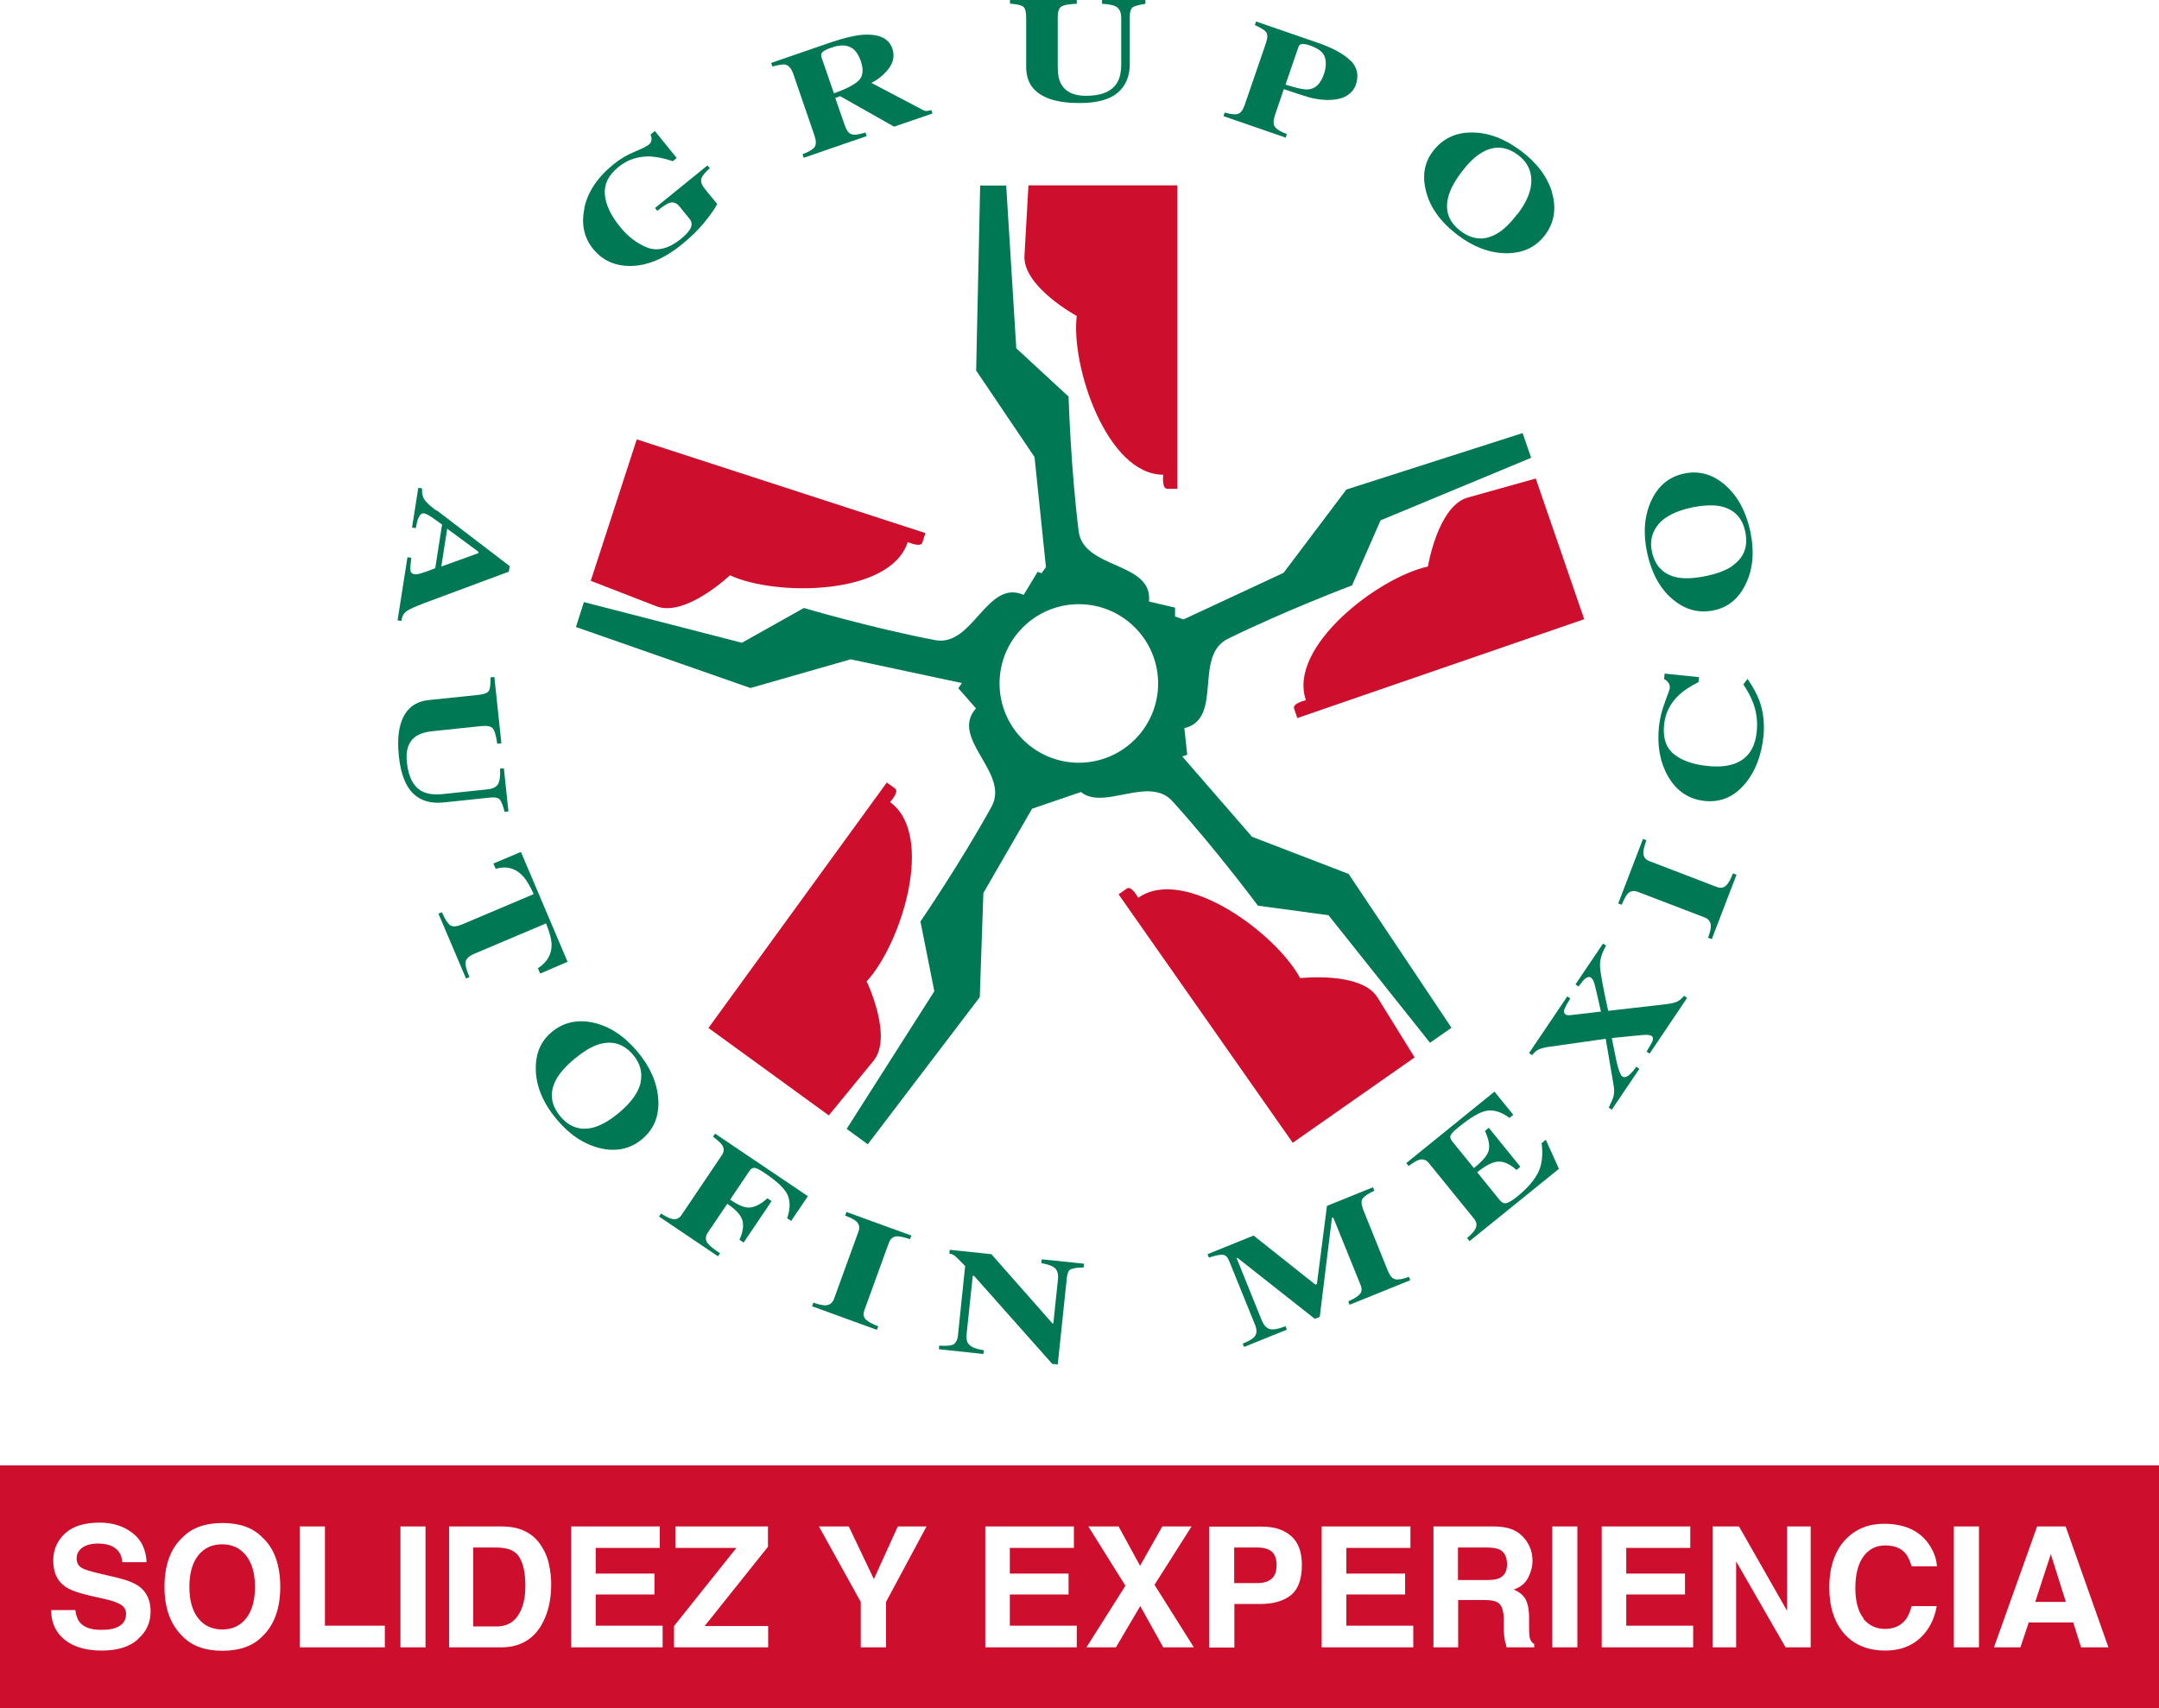 <?xml version="1.0" encoding="UTF-8"?><svg id="Capa_2" xmlns="http://www.w3.org/2000/svg" viewBox="0 0 113.55 89.86"><defs><style>.cls-1,.cls-2{fill:#ce0e2d;}.cls-2,.cls-3{fill-rule:evenodd;}.cls-3{fill:#007853;}</style></defs><g id="Layer_1"><g><g><path class="cls-1" d="M26.12,81.4h-1.23v4.15h1.23c.63,0,1.06-.31,1.31-.93,.14-.34,.2-.74,.2-1.21,0-.65-.1-1.14-.31-1.49-.2-.35-.6-.52-1.21-.52Z"/><path class="cls-1" d="M0,77.08v12.78H113.55v-12.78H0Zm7.23,9.17c-.44,.38-1.07,.57-1.88,.57s-1.48-.19-1.95-.57c-.47-.38-.71-.9-.71-1.56h1.27c.04,.29,.12,.51,.24,.65,.22,.26,.59,.39,1.11,.39,.31,0,.57-.03,.76-.1,.37-.13,.56-.38,.56-.74,0-.21-.09-.37-.28-.49-.18-.11-.47-.21-.87-.3l-.67-.15c-.66-.15-1.12-.31-1.37-.49-.43-.29-.64-.75-.64-1.38,0-.57,.21-1.04,.62-1.42,.41-.38,1.02-.57,1.83-.57,.67,0,1.24,.18,1.71,.54,.47,.35,.72,.87,.75,1.54h-1.28c-.02-.38-.19-.65-.5-.82-.21-.11-.46-.16-.77-.16-.34,0-.62,.07-.82,.21-.2,.14-.31,.33-.31,.58,0,.23,.1,.4,.3,.51,.13,.07,.41,.16,.83,.26l1.1,.26c.48,.12,.84,.27,1.09,.46,.38,.3,.57,.73,.57,1.3s-.22,1.06-.67,1.45Zm6.55-.16c-.48,.49-1.18,.74-2.08,.74-.91,0-1.6-.25-2.08-.74-.64-.61-.97-1.48-.97-2.62s.32-2.04,.97-2.62c.48-.49,1.18-.74,2.08-.74,.91,0,1.6,.25,2.08,.74,.64,.58,.96,1.46,.96,2.62,0,1.14-.32,2.02-.96,2.62Zm6.46,.56h-4.48v-6.36h1.33v5.22h3.15v1.14Zm2.14,0h-1.32v-6.36h1.32v6.36Zm6.11-1.19c-.46,.79-1.17,1.19-2.13,1.19h-2.74v-6.36h2.74c.39,0,.72,.05,.98,.14,.45,.15,.81,.42,1.08,.81,.22,.32,.37,.66,.45,1.03,.08,.37,.12,.72,.12,1.05,0,.85-.17,1.56-.51,2.15Zm6.37,1.19h-4.82v-6.36h4.66v1.13h-3.37v1.35h3.09v1.1h-3.09v1.64h3.52v1.14Zm5.54,0h-4.95v-1.12l3.28-4.11h-3.2v-1.13h4.86v1.07l-3.33,4.17h3.34v1.12Zm6.2-2.39v2.39h-1.33v-2.39l-2.2-3.97h1.57l1.32,2.77,1.26-2.77h1.51l-2.13,3.97Zm10.04,2.39h-4.82v-6.36h4.66v1.13h-3.37v1.35h3.09v1.1h-3.09v1.64h3.52v1.14Zm4.54,0l-1.21-2.17-1.28,2.17h-1.55l2.05-3.24-1.95-3.12h1.59l1.13,2.07,1.17-2.07h1.54l-1.95,3.07,2.07,3.29h-1.61Zm6.72-2.75c-.38,.31-.92,.47-1.63,.47h-1.35v2.29h-1.32v-6.36h2.77c.64,0,1.15,.16,1.53,.49,.38,.33,.57,.84,.57,1.52,0,.75-.19,1.28-.57,1.59Zm6.43,2.75h-4.82v-6.36h4.67v1.13h-3.37v1.35h3.09v1.1h-3.09v1.64h3.52v1.14Zm6.37,0h-1.46c-.04-.14-.07-.25-.09-.34-.03-.18-.05-.36-.06-.55v-.59c-.01-.41-.09-.68-.23-.81-.14-.14-.41-.2-.8-.2h-1.37v2.49h-1.3v-6.36h3.12c.45,0,.79,.06,1.03,.16,.24,.1,.45,.25,.61,.44,.14,.16,.25,.34,.33,.54,.08,.2,.12,.42,.12,.67,0,.3-.08,.6-.23,.89-.15,.29-.4,.5-.76,.62,.29,.12,.5,.29,.62,.5,.12,.22,.19,.55,.19,.99v.43c0,.29,.01,.49,.03,.59,.03,.16,.11,.28,.24,.36v.16Zm2.26,0h-1.32v-6.36h1.32v6.36Zm6.1,0h-4.82v-6.36h4.66v1.13h-3.37v1.35h3.09v1.1h-3.09v1.64h3.52v1.14Zm6.18,0h-1.33l-2.6-4.52v4.52h-1.24v-6.36h1.39l2.53,4.44v-4.44h1.24v6.36Zm2.76-1.5c.3,.35,.67,.53,1.13,.53s.82-.15,1.07-.46c.14-.16,.25-.41,.34-.74h1.32c-.12,.69-.41,1.26-.88,1.69-.47,.43-1.08,.65-1.82,.65-.91,0-1.63-.29-2.16-.88-.52-.59-.79-1.4-.79-2.43,0-1.11,.3-1.97,.89-2.57,.52-.52,1.18-.79,1.98-.79,1.07,0,1.85,.35,2.35,1.05,.27,.39,.42,.79,.44,1.19h-1.33c-.09-.3-.2-.53-.33-.69-.24-.28-.6-.41-1.07-.41s-.86,.2-1.14,.59c-.28,.39-.42,.94-.42,1.65s.15,1.25,.44,1.61Zm6.08,1.5h-1.32v-6.36h1.32v6.36Zm5.37,0l-.41-1.31h-2.34l-.44,1.31h-1.39l2.27-6.36h1.5l2.25,6.36h-1.44Z"/><path class="cls-1" d="M66.15,81.4h-1.24v1.87h1.24c.31,0,.56-.08,.73-.23,.18-.15,.26-.39,.26-.72,0-.33-.09-.57-.26-.71-.17-.14-.42-.21-.73-.21Z"/><path class="cls-1" d="M11.69,81.23c-.53,0-.95,.19-1.26,.58-.31,.39-.47,.94-.47,1.66s.16,1.27,.47,1.66c.31,.39,.73,.58,1.26,.58s.94-.19,1.25-.58c.31-.39,.47-.94,.47-1.66s-.16-1.26-.47-1.65c-.31-.39-.73-.59-1.25-.59Z"/><path class="cls-1" d="M78.87,81.51c-.14-.07-.36-.11-.65-.11h-1.54v1.71h1.51c.3,0,.52-.03,.67-.1,.26-.12,.4-.36,.4-.72,0-.39-.13-.64-.38-.78Z"/><polygon class="cls-1" points="107.04 84.26 108.65 84.26 107.86 81.75 107.04 84.26"/></g><path class="cls-2" d="M46.81,42.19s.51-.55,.26-.72l-.43-.31-9.38,12.91,6.33,4.6,2.35-2.87c1.04-1.27-.36-4.18-.36-4.18,1.81-1.95,3.63-7.69,1.23-9.43Z"/><path class="cls-2" d="M59.86,47.22s-.35-.66-.6-.48l-.43,.3,9.16,13.07,6.41-4.49-1.95-3.15c-.86-1.39-4.07-1.02-4.07-1.02-1.26-2.35-6.09-5.93-8.51-4.23Z"/><path class="cls-2" d="M47.74,28.51s.68,.31,.77,.03l.16-.5-15.18-4.93-2.42,7.44,3.45,1.34c1.53,.59,3.87-1.63,3.87-1.63,2.42,1.12,8.43,1.07,9.35-1.74Z"/><path class="cls-2" d="M61.18,24.97s-.09,.74,.21,.74h.53V9.75h-7.83l-.21,3.7c-.09,1.63,2.75,3.17,2.75,3.17-.32,2.64,1.59,8.35,4.55,8.35Z"/><path class="cls-2" d="M68.69,36.83s-.73,.16-.63,.44l.17,.5,15.09-5.2-2.55-7.4-3.57,1c-1.58,.44-2.1,3.63-2.1,3.63-2.6,.56-7.38,4.22-6.42,7.02Z"/><g><path class="cls-3" d="M30.73,10.94c.19-.86,.7-1.62,1.54-2.3,.33-.27,.7-.49,1.11-.66,.41-.17,.65-.3,.73-.36,.09-.07,.14-.15,.15-.24,.02-.09,0-.19-.04-.31l.22-.18,1.15,1.42-.2,.17c-.44-.15-.84-.23-1.18-.25-.64-.02-1.2,.16-1.68,.55-.52,.42-.76,.9-.72,1.43,.04,.53,.3,1.11,.8,1.72,.41,.51,.88,.87,1.43,1.09,.54,.21,1.13,.06,1.77-.45,.34-.28,.53-.52,.56-.72,.02-.12-.02-.24-.12-.36l-.52-.64c-.15-.18-.32-.24-.52-.18-.13,.04-.34,.18-.64,.42l-.12-.15,2.76-2.24,.12,.15c-.27,.23-.42,.43-.45,.58-.03,.15,.04,.33,.21,.53l.63,.77c-.11,.23-.33,.54-.66,.95-.33,.41-.74,.81-1.24,1.21-.89,.72-1.78,1.09-2.66,1.1-.82,0-1.47-.29-1.96-.89-.49-.6-.64-1.32-.46-2.15Z"/><g><path class="cls-3" d="M81.63,10.12c-.25-.82-.79-1.55-1.63-2.18-.87-.65-1.74-.98-2.61-.97-.86,0-1.54,.34-2.03,.99-.45,.59-.57,1.29-.36,2.1,.22,.87,.78,1.63,1.66,2.3,.83,.63,1.68,.95,2.54,.96,.88,.01,1.57-.31,2.06-.96,.49-.65,.61-1.4,.36-2.25Zm-1.83,1.14c-.36,.48-.72,.83-1.07,1.03-.65,.38-1.28,.33-1.9-.13-.63-.47-.85-1.07-.66-1.8,.1-.39,.33-.83,.7-1.31,.36-.48,.71-.82,1.06-1.02,.65-.39,1.3-.34,1.92,.13,.45,.34,.68,.78,.69,1.31,.01,.54-.23,1.14-.73,1.8Z"/><path class="cls-3" d="M71.02,3.18c-.36-.35-.96-.68-1.8-.96l-3.16-1.09-.06,.19c.31,.14,.51,.26,.59,.37,.09,.11,.08,.31-.01,.58l-1.12,3.26c-.09,.26-.21,.42-.35,.46-.14,.05-.37,.02-.7-.07l-.06,.19,3.27,1.13,.06-.19c-.33-.12-.54-.25-.63-.38-.09-.13-.09-.32,0-.6l.47-1.38c.59,.2,1.03,.34,1.33,.43,.3,.08,.62,.13,.95,.14,.44,0,.78-.07,1.02-.22,.25-.15,.41-.35,.49-.59,.17-.5,.07-.92-.29-1.28Zm-1.39,.72c-.17,.49-.43,.76-.8,.8-.23,.03-.63-.06-1.22-.25l.68-1.98c.04-.1,.1-.15,.19-.16,.1,0,.25,.02,.44,.09,.42,.15,.68,.35,.76,.61,.08,.26,.06,.56-.05,.89Z"/><path class="cls-3" d="M56.63,0V.2c-.4,.01-.67,.06-.8,.14-.14,.08-.2,.28-.2,.57V3.52c0,.4,.06,.7,.19,.92,.23,.4,.66,.6,1.3,.6,.8,0,1.34-.22,1.62-.67,.16-.24,.23-.59,.23-1.02V.97c0-.28-.07-.47-.21-.58-.13-.11-.4-.17-.8-.19V0h2.28V.2c-.33,.05-.55,.11-.66,.18-.1,.07-.16,.23-.16,.48V3.35c0,.66-.21,1.17-.64,1.53-.43,.36-1.09,.54-2.01,.54-1.19,0-2.01-.27-2.45-.8-.23-.28-.35-.65-.35-1.1V.91c0-.29-.05-.48-.16-.56-.1-.08-.33-.13-.69-.16v-.2s3.51,0,3.51,0Z"/><path class="cls-3" d="M26.35,39.1l-.2,.02c-.05-.4-.13-.66-.22-.79-.1-.13-.3-.17-.59-.14l-2.59,.27c-.39,.04-.69,.14-.89,.28-.38,.27-.53,.72-.46,1.36,.08,.79,.36,1.31,.83,1.54,.26,.13,.61,.17,1.04,.13l2.37-.25c.28-.03,.46-.12,.55-.27,.09-.15,.13-.42,.11-.82l.2-.02,.24,2.27-.2,.02c-.08-.32-.17-.54-.25-.64-.08-.1-.24-.13-.49-.11l-2.48,.26c-.66,.07-1.19-.09-1.59-.47-.4-.39-.65-1.03-.75-1.94-.13-1.19,.06-2.03,.54-2.52,.26-.26,.61-.42,1.06-.46l2.59-.27c.29-.03,.47-.1,.54-.21,.07-.11,.09-.34,.09-.71l.2-.02,.37,3.49Z"/><path class="cls-3" d="M27.41,44.84l2.44,5.75-1.44,.62-.12-.28c.48-.31,.72-.72,.72-1.22,0-.28-.1-.66-.29-1.14l-3.78,1.6c-.26,.11-.41,.25-.45,.4-.03,.16,.03,.44,.2,.82l-.18,.08-1.45-3.41,.18-.08c.16,.37,.31,.6,.44,.69,.14,.09,.34,.07,.61-.04l3.78-1.6c-.21-.46-.41-.8-.62-1-.38-.38-.84-.49-1.38-.33l-.12-.28,1.45-.61Z"/><path class="cls-3" d="M34.78,63.84c.25,.16,.44,.25,.58,.28,.2,.04,.37-.03,.49-.22l2.11-3.13c.13-.19,.13-.37,.02-.54-.07-.1-.23-.25-.48-.44l.11-.16,4.88,3.29-.88,1.3-.21-.14c.16-.47,.17-.88,.03-1.21-.14-.33-.55-.73-1.23-1.18-.25-.17-.43-.26-.53-.26-.1,0-.18,.05-.26,.17l-1.01,1.5c.46,.32,.82,.46,1.09,.41,.27-.04,.56-.2,.87-.48l.22,.15-1.47,2.18-.22-.15c.18-.39,.23-.72,.16-1-.07-.28-.33-.57-.8-.89l-1.02,1.51c-.13,.2-.14,.38-.03,.54,.12,.16,.34,.34,.67,.55l-.11,.16-3.1-2.09,.11-.16Z"/><path class="cls-3" d="M42.78,68.52c.28,.1,.49,.14,.62,.14,.22,0,.38-.12,.46-.33l1.29-3.55c.08-.22,.04-.4-.12-.54-.1-.09-.29-.19-.58-.3l.07-.19,3.41,1.24-.07,.19c-.31-.1-.53-.15-.66-.15-.22,0-.37,.12-.45,.34l-1.29,3.55c-.07,.21-.05,.37,.08,.49,.13,.12,.34,.24,.65,.35l-.07,.19-3.41-1.24,.07-.19Z"/><path class="cls-3" d="M49.41,70.78c.38,.03,.64,0,.76-.08,.12-.09,.19-.24,.21-.44l.38-3.67c-.29-.3-.47-.47-.54-.53-.07-.06-.17-.1-.29-.12l.02-.2,2.19,.23,3.21,3.64h.05s.24-2.3,.24-2.3c.03-.26-.02-.46-.13-.58-.12-.13-.36-.22-.74-.29l.02-.2,2.22,.23-.02,.2c-.33,0-.55,.04-.67,.09-.12,.06-.18,.2-.21,.44l-.48,4.57-.29-.03-4.11-4.63h-.07s-.32,3.04-.32,3.04c-.02,.24,0,.41,.08,.52,.12,.17,.39,.29,.82,.35l-.02,.2-2.34-.25,.02-.2Z"/><path class="cls-3" d="M65.37,70.67c.37-.15,.58-.29,.66-.43,.07-.14,.07-.31,0-.5l-1.39-3.43c-.08-.2-.19-.3-.34-.31-.15-.01-.39,.04-.72,.15l-.07-.18,2.42-.98,3.25,2.58,.08-.03,.53-4.11,2.42-.98,.07,.18c-.32,.15-.52,.29-.61,.41-.09,.12-.08,.32,.03,.6l1.29,3.2c.11,.27,.24,.42,.39,.45,.15,.03,.39,0,.72-.13l.07,.18-3.19,1.29-.07-.18c.28-.12,.48-.24,.6-.37,.12-.12,.13-.3,.04-.51l-1.43-3.53-.07,.03-.64,5.2-.26,.1-4.07-3.21-.04,.02,1.32,3.27c.1,.24,.23,.39,.39,.45,.16,.06,.45,.02,.86-.14l.07,.18-2.25,.91-.07-.18Z"/><path class="cls-3" d="M77.28,65.27l-.12-.15c.23-.19,.37-.35,.43-.47,.1-.18,.08-.36-.06-.54l-2.38-2.93c-.14-.18-.32-.23-.52-.17-.12,.03-.3,.14-.54,.32l-.13-.15,4.64-3.76,.99,1.22-.2,.16c-.42-.31-.81-.43-1.17-.38-.36,.05-.86,.34-1.51,.87-.25,.2-.39,.35-.42,.44-.04,.09,0,.19,.09,.31l1.14,1.4c.46-.37,.72-.68,.78-.94,.06-.26-.01-.6-.2-1.01l.2-.17,1.66,2.05-.2,.17c-.34-.3-.65-.45-.94-.44-.29,0-.67,.19-1.13,.56l1.19,1.47c.1,.13,.22,.18,.34,.16,.13-.03,.33-.15,.6-.37,.51-.42,.87-.83,1.08-1.25,.2-.41,.26-.93,.18-1.54l.22-.18,.69,1.53-4.71,3.81Z"/><path class="cls-3" d="M84.62,58.24c.12-.24,.19-.42,.23-.53,.05-.19,.06-.39,.02-.6l-.42-2.47-3.03,.43c-.22,.03-.39,.08-.51,.14-.12,.06-.23,.16-.33,.29l-.16-.11,2.01-2.98,.16,.11c-.18,.28-.28,.48-.32,.59-.04,.11-.01,.19,.07,.25,.04,.03,.08,.04,.13,.04,.05,0,.11,0,.19-.01l1.54-.18c-.18-.8-.29-1.29-.34-1.46-.05-.17-.11-.28-.19-.33-.09-.06-.2-.03-.33,.08-.07,.07-.18,.2-.32,.39l-.16-.11,1.45-2.15,.16,.11c-.23,.4-.34,.77-.32,1.1,.02,.33,.16,1.11,.43,2.33l2.88-.33c.38-.04,.62-.09,.74-.15,.12-.06,.25-.16,.37-.31l.16,.11-1.97,2.93-.16-.11c.16-.26,.26-.43,.3-.52,.06-.14,.05-.24-.04-.3-.03-.02-.08-.04-.16-.05-.07-.01-.17-.01-.3,0l-1.63,.16,.11,.55c.09,.47,.16,.79,.21,.96,.08,.29,.16,.46,.23,.51,.11,.08,.26,.03,.43-.14,.1-.09,.2-.22,.31-.37l.16,.11-1.45,2.15-.16-.11Z"/><path class="cls-3" d="M89.83,49.34c.1-.28,.15-.48,.15-.62,0-.22-.11-.38-.32-.46l-3.52-1.35c-.22-.08-.4-.05-.54,.11-.09,.1-.19,.29-.31,.57l-.18-.07,1.3-3.39,.18,.07c-.11,.31-.16,.52-.16,.65,0,.22,.11,.37,.33,.45l3.52,1.35c.2,.08,.37,.06,.5-.07,.13-.12,.25-.34,.36-.64l.19,.07-1.3,3.39-.18-.07Z"/><path class="cls-3" d="M87.56,36.94c.16-.43,.25-.67,.26-.72,.01-.13-.01-.24-.08-.32-.07-.09-.14-.15-.22-.18l.03-.29,1.81,.19-.03,.26c-.42,.21-.76,.43-1.01,.66-.47,.44-.74,.97-.8,1.58-.07,.69,.1,1.21,.52,1.55,.42,.34,1,.54,1.76,.62,.56,.06,1.02,.02,1.4-.11,.71-.25,1.1-.81,1.19-1.67,.06-.53,0-1.04-.18-1.52-.1-.28-.27-.61-.52-.99l.22-.29c.3,.44,.5,.82,.62,1.14,.21,.57,.28,1.19,.22,1.86-.11,1.02-.42,1.85-.95,2.49-.58,.71-1.3,1.02-2.15,.93-.84-.09-1.49-.53-1.93-1.31-.42-.74-.57-1.6-.47-2.6,.05-.43,.15-.86,.32-1.29Z"/><path class="cls-3" d="M47.03,6.66l2.01-.69-.06-.18c-.09,.03-.17,.04-.24,.05-.07,0-.14-.02-.21-.06l-2.7-1.42c.32-.16,.6-.38,.84-.66,.31-.37,.4-.75,.26-1.15-.19-.54-.71-.78-1.57-.72-.44,.04-.99,.17-1.64,.39l-3.16,1.09,.06,.19c.34-.09,.57-.13,.69-.1,.17,.04,.31,.2,.41,.48l1.12,3.26c.09,.27,.09,.47,0,.6-.09,.12-.3,.25-.63,.37l.06,.19,3.31-1.14-.06-.19c-.35,.11-.59,.14-.74,.09-.15-.05-.26-.21-.35-.47l-.5-1.44,.26-.09,2.83,1.6Zm-3.17-1.75l-.65-1.88c-.04-.11-.03-.21,.04-.28,.07-.08,.23-.16,.49-.25,.48-.17,.86-.14,1.14,.08,.16,.13,.29,.34,.39,.62,.16,.47,.12,.81-.11,1.04-.23,.22-.67,.45-1.31,.67Z"/><path class="cls-3" d="M22.94,26.85c-.31-.23-.5-.41-.58-.52-.13-.17-.18-.39-.16-.64l-.2-.03-.33,2.09,.2,.03c.04-.23,.08-.41,.13-.52,.08-.19,.18-.27,.29-.26,.09,.01,.23,.08,.41,.2,.09,.06,.27,.19,.55,.39l-.36,2.3-.51,.19c-.11,.04-.21,.07-.28,.09-.13,.03-.23,.05-.29,.04-.13-.02-.21-.09-.22-.2-.02-.11,0-.33,.04-.67l-.2-.03-.52,3.32,.2,.03c.03-.23,.12-.4,.27-.51,.15-.11,.48-.25,.97-.44l4.41-1.64,.05-.29-3.86-2.95Zm2.21,2.25l-1.94,.7,.31-1.99,1.64,1.21v.09Z"/><path class="cls-3" d="M34.62,57.81c-.06-.86-.42-1.69-1.09-2.49-.7-.83-1.47-1.34-2.33-1.53-.84-.18-1.57-.02-2.2,.51-.57,.48-.84,1.13-.82,1.97,.02,.89,.39,1.76,1.1,2.61,.67,.8,1.42,1.3,2.26,1.51,.86,.21,1.6,.05,2.23-.47,.63-.53,.91-1.23,.85-2.11Zm-.92-.89c-.11,.52-.48,1.05-1.12,1.59-.46,.39-.89,.64-1.28,.77-.72,.22-1.33,.04-1.83-.56-.5-.6-.58-1.23-.24-1.9,.19-.36,.51-.73,.98-1.12,.46-.38,.88-.64,1.26-.76,.73-.23,1.34-.04,1.84,.56,.36,.43,.49,.91,.38,1.43Z"/><path class="cls-3" d="M92.05,27.93c-.22-1.02-.65-1.82-1.29-2.39-.66-.59-1.39-.8-2.19-.63-.8,.17-1.38,.66-1.74,1.46-.35,.78-.42,1.69-.2,2.71,.23,1.06,.67,1.88,1.34,2.44,.66,.56,1.38,.75,2.18,.58,.72-.15,1.28-.6,1.65-1.35,.4-.8,.48-1.74,.25-2.82Zm-.94,1.84c-.33,.23-.8,.41-1.39,.53-.58,.12-1.07,.15-1.47,.08-.75-.14-1.2-.59-1.37-1.36-.12-.55,0-1.03,.34-1.44,.34-.41,.92-.7,1.73-.88,.59-.12,1.09-.15,1.49-.08,.74,.14,1.19,.59,1.35,1.35,.16,.77-.06,1.36-.68,1.79Z"/></g></g><path class="cls-3" d="M65.81,43.97l-3.63-4.18,.26-.09-.15-1.4c2.07-.49,.46-3.8,2.29-4.7,3.06-1.5,6.53-2.81,6.53-2.81l1.5-3.42,7.92-3.29-.45-1.3-9.27,2.97-3.3,4.38-5.26,2.45-.45-.15v-.47l-1.37-.32c.21-2.11-3.45-1.68-3.7-3.7-.42-3.38-.53-7.08-.53-7.08l-2.75-2.54-.53-8.56h-1.37l-.21,9.73,3.07,4.55,.6,5.79-.23,.32-.21-.07-.73,1.21c-1.95-.85-2.66,2.76-4.66,2.38-3.35-.64-6.9-1.69-6.9-1.69l-3.26,1.83-8.31-2.14-.42,1.31,9.18,3.21,5.27-1.51,5.85,1.25-.19,.27,.93,1.06c-1.41,1.59,1.8,3.38,.82,5.17-1.65,2.99-3.74,6.04-3.74,6.04l.73,3.67-4.61,7.24,1.11,.81,5.89-7.74,.19-5.48,2.56-4.43,2.57-.88c1.21,.99,3.57-.88,4.81,.48,2.29,2.53,4.5,5.5,4.5,5.5l3.71,.5,5.34,6.71,1.13-.79-5.41-8.09-5.12-1.97Zm-9.07-3.85c-2.3,0-4.17-1.87-4.17-4.17s1.87-4.17,4.17-4.17,4.17,1.87,4.17,4.17-1.87,4.17-4.17,4.17Z"/></g></g></svg>